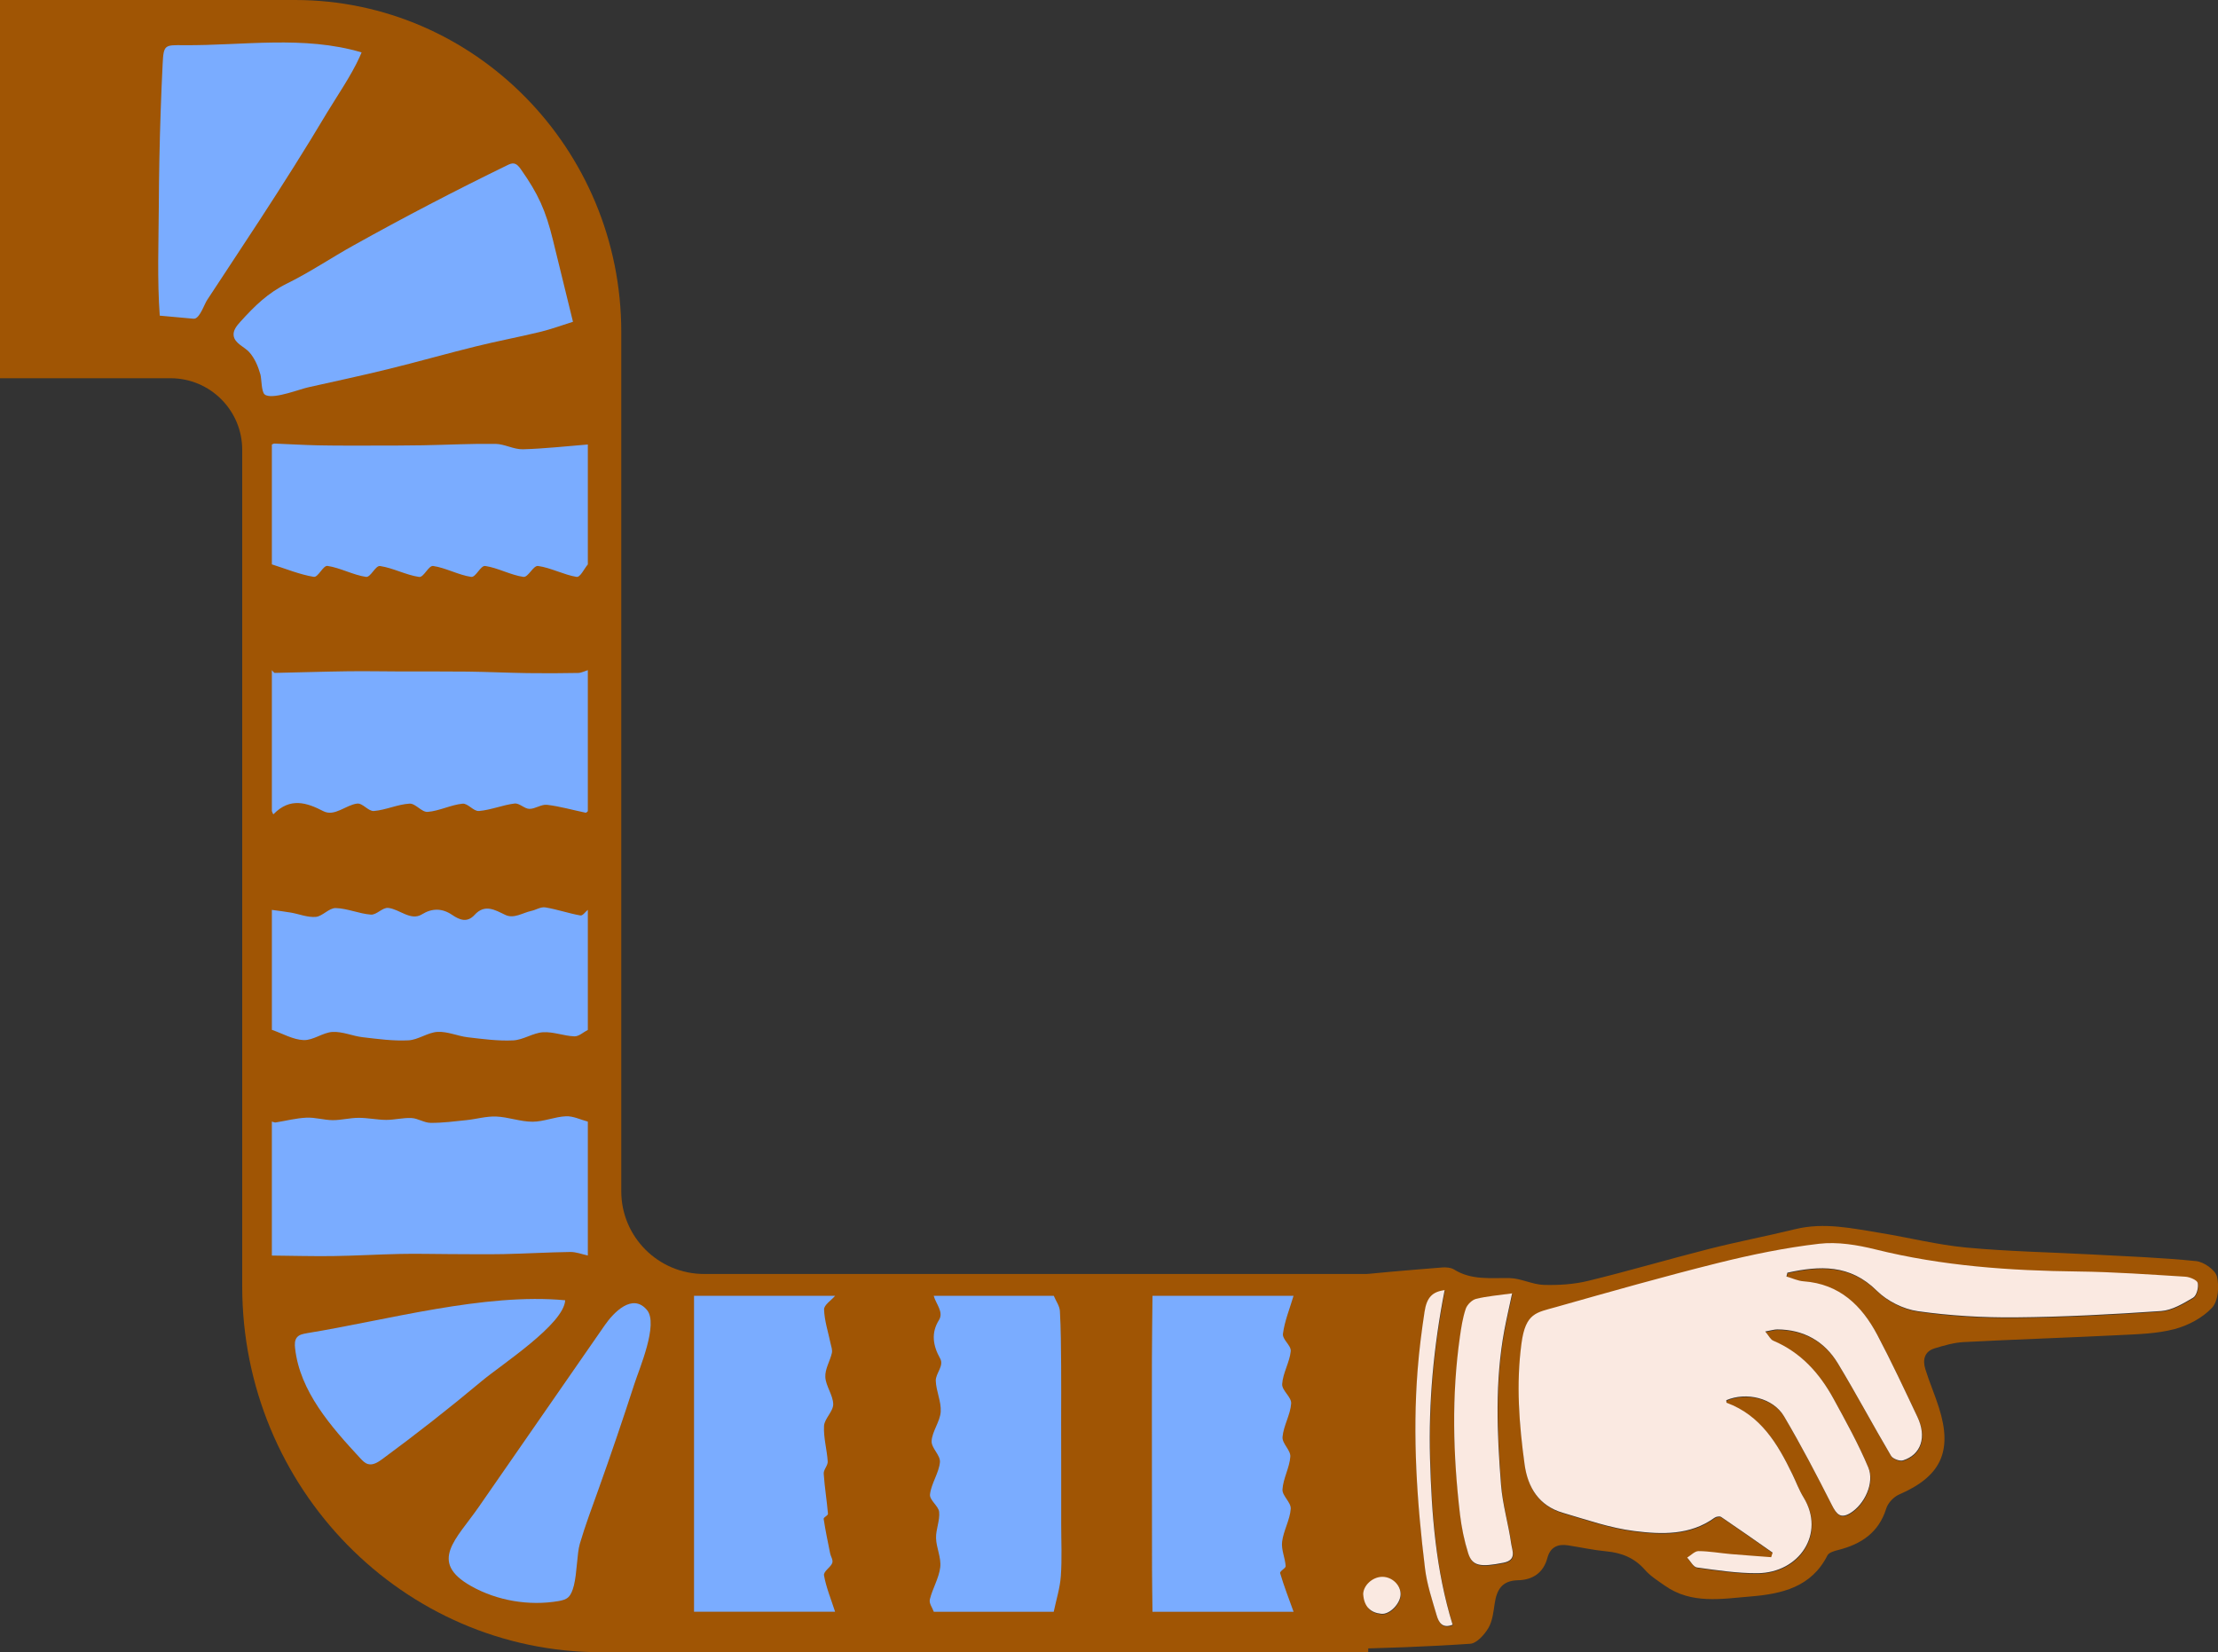 <?xml version="1.0" encoding="UTF-8"?>
<svg id="Layer_1" xmlns="http://www.w3.org/2000/svg" version="1.1" viewBox="0 0 427.09 318.14">
  <rect x="0" y="0" width="427.09" height="318.14" fill="#333333" stroke="none"/>
  <!-- Generator: Adobe Illustrator 29.2.1, SVG Export Plug-In . SVG Version: 2.1.0 Build 116)  -->
  <defs>
    <style>
      .st0 {
        fill: #fae9e1;
      }

      .st1 {
        fill: #7aacff;
      }

      .st2 {
        fill: #a05504;
      }
    </style>
  </defs>
  <g>
    <g id="VPrE6P.tif">
      <g>
        <path class="st2" d="M251.17,282.31c.64-8.3,1.14-16.62,1.99-24.9.32-3.15,1.26-6.28,2.26-9.31.32-.97,1.71-2.12,2.73-2.24,6.47-.76,12.97-1.27,19.47-1.8.8-.07,1.76,0,2.41.41,3.35,2.08,7.01,1.56,10.67,1.63,2.19.05,4.36,1.24,6.56,1.31,2.85.08,5.81-.1,8.57-.78,7.81-1.9,15.52-4.18,23.32-6.16,5.49-1.39,11.07-2.46,16.57-3.8,5.55-1.35,10.96-.14,16.39.74,5.51.9,10.97,2.29,16.51,2.81,8.04.75,16.13.9,24.2,1.33,6.69.36,13.4.6,20.06,1.28,1.49.15,3.69,1.7,4.01,2.99.47,1.87.23,4.75-.97,6.01-1.82,1.94-4.58,3.4-7.2,4.09-3.42.9-7.08.98-10.65,1.16-9.97.5-19.96.82-29.93,1.34-1.89.1-3.79.65-5.62,1.21-2.01.61-2.32,2.28-1.78,4.01.78,2.52,1.85,4.96,2.64,7.48,2.64,8.37.33,13.19-7.69,16.65-1.04.45-2.15,1.62-2.48,2.69-1.45,4.67-4.83,6.88-9.27,8-.74.19-1.78.48-2.06,1.04-3.07,6.11-8.79,7.41-14.74,7.9-5.61.46-11.42,1.54-16.55-2.07-1.34-.94-2.79-1.84-3.85-3.06-2.02-2.3-4.5-3.29-7.47-3.56-2.46-.23-4.88-.77-7.33-1.15-1.99-.31-3.42.34-3.98,2.42-.77,2.89-2.85,4.24-5.66,4.3-3.09.07-4.09,1.82-4.49,4.48-.24,1.61-.42,3.38-1.22,4.73-.76,1.28-2.23,2.93-3.49,3.02-8.31.57-16.65.85-24.98,1.02-2.62.05-3.55-2.3-3.87-4.34-.96-6.23-1.79-12.49-2.33-18.77-.34-4.01-.06-8.06-.06-12.1l-.69-.04ZM344.04,245.95c.06-.26.13-.51.19-.77,6.22-1.36,12.06-1.66,17.24,3.49,2,1.98,5.1,3.53,7.88,3.92,6.22.88,12.55,1.25,18.84,1.19,9.34-.08,18.68-.58,28.01-1.22,2.12-.15,4.25-1.44,6.16-2.57.67-.4,1.08-1.96.89-2.83-.13-.57-1.54-1.16-2.4-1.21-6.88-.42-13.76-.92-20.64-1-13.15-.15-26.18-1.06-39.01-4.25-3.51-.87-7.32-1.5-10.86-1.09-6.53.76-13.03,2.1-19.42,3.69-10.47,2.61-20.86,5.56-31.25,8.5-3.77,1.07-5.85,1.1-6.64,7-1.05,7.85-.46,15.56.6,23.29.61,4.47,2.78,7.98,7.37,9.32,4.55,1.33,9.1,2.93,13.77,3.51,5.25.66,10.72.86,15.44-2.56.31-.23,1-.33,1.28-.14,3.33,2.25,6.61,4.56,9.9,6.86-.09.29-.19.59-.28.88-2.6-.2-5.2-.38-7.79-.6-2.07-.18-4.13-.56-6.2-.57-.73,0-1.46.81-2.18,1.25.62.66,1.18,1.81,1.88,1.9,3.87.53,7.78,1.13,11.67,1.1,8.03-.06,13.12-7.62,8.86-14.58-.86-1.4-1.43-2.97-2.15-4.45-2.83-5.86-6.08-11.34-12.65-13.78-.08-.03-.06-.32-.08-.5,3.85-1.64,9.01-.45,11.12,3.11,3.3,5.58,6.3,11.34,9.23,17.12.88,1.73,1.65,2.63,3.5,1.52,2.75-1.65,4.74-5.83,3.49-8.8-1.9-4.52-4.3-8.85-6.66-13.17-2.69-4.93-6.3-8.98-11.64-11.24-.53-.22-.85-.95-1.54-1.77,1.12-.2,1.72-.4,2.32-.4,5.09.03,9.08,2.27,11.67,6.55,3.54,5.85,6.76,11.91,10.24,17.8.34.57,1.68,1.07,2.32.86,3.47-1.11,4.58-4.49,2.76-8.34-2.5-5.29-4.98-10.6-7.71-15.77-3.01-5.7-7.29-9.86-14.21-10.36-1.12-.08-2.21-.61-3.32-.93ZM291.24,249.16c-2.69.38-4.86.54-6.95,1.06-.8.2-1.72,1.12-1.99,1.91-.58,1.71-.86,3.55-1.12,5.35-1.63,11.41-1.33,22.83.01,34.23.3,2.53.82,5.06,1.58,7.49.78,2.49,2.37,2.7,6.81,1.82,2.6-.52,1.65-2.35,1.47-3.65-.53-3.79-1.66-7.52-1.96-11.33-.78-9.95-1.2-19.93.65-29.84.4-2.12.89-4.22,1.49-7.05ZM278.22,248.54c-2.37.31-3.43,1.42-3.85,4.14-.56,3.69-1.04,7.41-1.33,11.14-1.01,12.83-.14,25.61,1.42,38.34.37,3.06,1.38,6.05,2.25,9.03.38,1.3,1.09,2.57,3.06,1.77-3.24-10.5-4.05-21.21-4.35-31.99-.3-10.81.68-21.52,2.81-32.42ZM262.55,307.15c.17,2.37,1.45,3.51,3.49,3.71,1.63.16,3.66-1.98,3.7-3.72.05-1.8-1.63-3.41-3.53-3.4-1.95.02-3.69,1.74-3.67,3.41Z"/>
        <path class="st2" d="M325.59,249.34c1.71-.62,3.39-1.3,5.13-1.83,1.48-.45,3-.82,4.53-1.04.5-.07,1.2.36,1.57.77.16.17-.16,1.21-.45,1.31-3.4,1.13-6.81,2.34-10.45,1.97-.11-.39-.22-.79-.33-1.18Z"/>
        <path class="st2" d="M323.46,258.14c2.87-.65,5.73-1.35,8.61-1.89.38-.07.9.66,1.36,1.02-.32.39-.58,1.06-.97,1.13-2.88.56-5.78,1-8.68,1.47-.11-.58-.22-1.15-.33-1.73Z"/>
        <path class="st2" d="M323.08,271.84c-1.14,0-1.81.1-2.42-.03-.46-.1-.85-.5-1.27-.77.39-.43.72-1.12,1.19-1.23,1.69-.4,3.43-.71,5.16-.84.55-.04,1.15.62,1.73.96-.44.5-.8,1.28-1.34,1.45-1.12.35-2.35.37-3.04.46Z"/>
      </g>
    </g>
    <path class="st2" d="M263.45,318.14H115.74c-38.1,0-69.1-31.61-69.1-70.45V86.61c0-7.61-6.18-13.78-13.81-13.78H0V0h56.78c34.65,0,62.85,28.68,62.85,63.93v165.45c0,8.8,7.15,15.93,15.97,15.93h127.86v72.83Z"/>
    <g id="Qk4LVL">
      <g>
        <path class="st1" d="M113.19,215.95c0,8.6,0,17.2,0,25.8-1.13-.24-2.26-.7-3.39-.68-4.28.06-8.56.32-12.84.41-3.47.07-6.94,0-10.41,0-3.18-.01-6.36-.1-9.54-.03-4.3.09-8.59.35-12.89.41-3.92.05-7.85-.06-11.77-.1v-25.8c.25.06.5.21.74.17,1.97-.31,3.94-.83,5.91-.92,1.69-.08,3.39.47,5.08.48,1.67,0,3.33-.45,5-.45,1.76,0,3.53.39,5.29.4,1.62,0,3.25-.44,4.87-.36,1.23.06,2.45.92,3.68.93,2.31.02,4.63-.29,6.94-.53,1.9-.2,3.8-.77,5.7-.69,2.33.1,4.65,1,6.98,1,2.15,0,4.3-.96,6.44-1.05,1.4-.06,2.81.66,4.21,1.03Z"/>
        <path class="st1" d="M52.35,156.2v-27.16c.19.18.38.53.57.53,4.63-.09,9.25-.25,13.88-.31,3.37-.05,6.75.02,10.12.03,4.39.01,8.78-.02,13.18.03,3.81.05,7.63.23,11.44.29,3.26.05,6.53.03,9.79-.03.62-.01,1.24-.35,1.86-.54,0,9.05,0,18.11,0,27.16-.14.1-.27.31-.41.29-2.48-.51-4.96-1.23-7.43-1.52-1.14-.13-2.28.8-3.42.78-.95-.02-1.9-1.14-2.85-1.03-2.28.28-4.57,1.25-6.85,1.44-1.06.09-2.12-1.52-3.18-1.41-2.23.23-4.46,1.4-6.69,1.58-1.17.09-2.34-1.66-3.51-1.59-2.28.14-4.57,1.23-6.85,1.42-1.07.09-2.15-1.55-3.22-1.43-2.17.25-4.35,2.58-6.52,1.46-3.19-1.65-6.39-2.7-9.58.57-.11.11-.22-.36-.32-.56Z"/>
        <path class="st1" d="M51.3,76.14c-.15-.05-.27-.13-.37-.22-.6-.56-.56-2.98-.78-3.79-.43-1.53-1.09-3.15-2.17-4.34-.92-1.02-2.79-1.65-2.99-3.17-.13-1,.59-1.89,1.27-2.64,2.79-3.09,5.33-5.58,9.03-7.4,4.37-2.15,8.52-4.96,12.79-7.33,9.72-5.42,19.6-10.57,29.61-15.44.39-.19.8-.38,1.23-.33.61.08,1.03.62,1.38,1.12,3.33,4.72,4.77,7.91,6.16,13.57,1.29,5.26,2.58,10.53,3.87,15.79-2.11.66-4.19,1.43-6.33,1.95-4.12,1-8.3,1.78-12.41,2.8-5.64,1.39-11.23,2.99-16.87,4.37-5.12,1.26-10.28,2.35-15.43,3.51-1.56.35-6.25,2.18-7.96,1.55Z"/>
        <path class="st1" d="M133.65,249.51c9.05,0,18.11,0,27.16,0-.75.88-2.16,1.76-2.13,2.64.07,2.18.8,4.35,1.25,6.53.13.62.39,1.24.25,1.85-.35,1.54-1.34,3.08-1.26,4.62.09,1.75,1.5,3.49,1.52,5.24.01,1.39-1.69,2.78-1.77,4.17-.12,2.28.57,4.57.71,6.85.05.78-.82,1.57-.77,2.35.17,2.57.6,5.15.82,7.72.03.33-.87.66-.83.99.34,2.22.8,4.43,1.25,6.65.12.62.62,1.24.4,1.85-.28.8-1.73,1.6-1.58,2.39.42,2.33,1.38,4.65,2.13,6.98h-27.16v-60.84Z"/>
        <path class="st1" d="M249.08,310.35h-27.16c-.03-2.73-.08-5.45-.09-8.18-.02-6.73-.02-13.46-.02-20.2,0-6.76-.02-13.52,0-20.28.01-4.06.07-8.12.11-12.18,9.05,0,18.11,0,27.16,0-.72,2.43-1.72,4.87-2.04,7.3-.15,1.13,1.61,2.25,1.5,3.38-.21,2.1-1.52,4.21-1.65,6.31-.08,1.25,1.82,2.5,1.73,3.75-.14,2.15-1.48,4.29-1.66,6.44-.11,1.26,1.58,2.53,1.5,3.79-.14,2.1-1.38,4.21-1.51,6.31-.07,1.25,1.68,2.5,1.59,3.75-.15,2.1-1.4,4.21-1.66,6.31-.19,1.57.58,3.13.68,4.7.03.47-1.19.93-1.05,1.4.72,2.46,1.69,4.92,2.57,7.38Z"/>
        <path class="st1" d="M113.19,85.59c0,7.7,0,15.39,0,23.09-.73.85-1.45,2.52-2.18,2.4-2.46-.41-4.92-1.75-7.39-2.1-.95-.13-1.9,2.23-2.84,2.1-2.45-.35-4.9-1.74-7.34-2.1-.91-.13-1.81,2.23-2.72,2.1-2.43-.36-4.87-1.74-7.3-2.1-.91-.13-1.81,2.24-2.72,2.11-2.5-.36-5.01-1.73-7.51-2.1-.91-.13-1.81,2.23-2.72,2.09-2.46-.36-4.92-1.74-7.39-2.11-.89-.13-1.79,2.25-2.68,2.1-2.68-.44-5.36-1.55-8.05-2.4v-23.09c.18-.06.36-.18.54-.17,2.77.11,5.53.28,8.3.34,3.35.07,6.69.05,10.04.05,3.4,0,6.8,0,10.2-.06,4.65-.08,9.31-.33,13.96-.27,1.76.02,3.52,1.08,5.29,1.04,4.17-.11,8.34-.59,12.51-.92Z"/>
        <path class="st1" d="M113.19,175.22c0,7.7,0,15.39,0,23.09-.87.44-1.73,1.28-2.6,1.24-2.01-.07-4.02-.91-6.03-.79-1.91.12-3.82,1.48-5.74,1.57-2.92.14-5.83-.26-8.75-.6-1.94-.23-3.88-1.14-5.82-1.04-1.87.1-3.74,1.54-5.61,1.63-2.93.15-5.86-.26-8.79-.6-1.94-.22-3.88-1.12-5.82-1.02-1.86.1-3.71,1.64-5.57,1.57-2.04-.08-4.07-1.27-6.11-1.98v-23.09c1.24.17,2.48.32,3.71.53,1.58.28,3.17.95,4.75.82,1.28-.11,2.56-1.74,3.84-1.7,2.26.06,4.51,1.1,6.77,1.26,1.11.08,2.23-1.41,3.34-1.29,2.16.23,4.33,2.57,6.48,1.24,1.94-1.2,3.88-1.22,5.82.1,1.44.98,2.89,1.57,4.33,0,1.97-2.17,3.93-.94,5.9,0,1.68.81,3.36-.41,5.04-.77.89-.19,1.79-.81,2.68-.67,2.24.37,4.49,1.15,6.73,1.55.48.09.96-.69,1.44-1.07Z"/>
        <path class="st1" d="M179.82,249.51c7.7,0,15.39,0,23.09,0,.41.98,1.12,1.95,1.18,2.93.2,3.52.21,7.05.24,10.57.03,3.37,0,6.75,0,10.12,0,3.37.01,6.75.01,10.12,0,3.37,0,6.75,0,10.12,0,3.37.17,6.75-.07,10.12-.16,2.29-.89,4.57-1.37,6.86h-23.09c-.28-.8-.95-1.6-.76-2.39.5-2.06,1.77-4.13,2-6.19.21-1.87-.76-3.74-.81-5.61-.04-1.68.76-3.36.6-5.04-.11-1.13-1.89-2.26-1.76-3.38.23-2.06,1.72-4.13,1.91-6.19.12-1.36-1.68-2.72-1.6-4.08.11-1.87,1.62-3.74,1.75-5.62.13-1.99-.89-3.99-.95-5.98-.04-1.43,1.64-2.86.84-4.29-1.38-2.46-1.78-4.92-.23-7.39.97-1.55-.58-3.11-1-4.66Z"/>
        <path class="st1" d="M69.25,10.96c.13-.29.26-.58.38-.87-11.14-3.31-22.87-1.29-34.27-1.39-3.63-.03-3.86-.11-4.04,3.58-.15,3.04-.28,6.09-.38,9.13-.21,6.09-.33,12.18-.36,18.28-.04,6.99-.32,14.13.18,21.09,2.13.19,4.25.39,6.38.58.14.01.28.02.41-.02,1.02-.33,1.8-2.77,2.35-3.6,1.14-1.74,2.29-3.48,3.43-5.21,2.24-3.4,4.48-6.79,6.7-10.2,4.44-6.82,8.8-13.68,12.96-20.67,2.09-3.44,4.6-7.06,6.27-10.71Z"/>
      </g>
      <path class="st1" d="M110.48,305.37c-.23.92-.55,1.68-1.01,2.14-.5.49-1.23.66-1.92.78-5.66.97-11.82-.06-16.84-2.89-8.27-4.67-2.86-8.98,1.5-15.27,8.08-11.66,16.17-23.31,24.25-34.97,1.66-2.39,5.32-6.29,8.13-2.9,2.23,2.7-1.49,11.29-2.4,14.11-2.21,6.82-4.52,13.61-6.93,20.35-1.23,3.43-2.61,7.11-3.62,10.57-.54,1.85-.52,5.55-1.15,8.07Z"/>
      <path class="st1" d="M59.03,256.73c-.67.11-1.39.25-1.83.76-.48.56-.46,1.38-.38,2.11.92,8.33,6.9,15.09,12.59,21.23.42.45.87.92,1.46,1.08.96.26,1.91-.35,2.72-.94,6.54-4.81,12.93-9.82,19.16-15.03,3.85-3.22,15.82-10.93,16.08-15.57-15.56-1.46-34.37,3.85-49.79,6.35Z"/>
    </g>
    <path class="st0" d="M343.98,245.83c.06-.26.13-.51.19-.77,6.22-1.36,12.06-1.66,17.24,3.49,2,1.98,5.1,3.53,7.88,3.92,6.22.88,12.55,1.25,18.84,1.19,9.34-.08,18.68-.58,28.01-1.22,2.12-.15,4.25-1.44,6.16-2.57.67-.4,1.08-1.96.89-2.83-.13-.57-1.54-1.16-2.4-1.21-6.88-.42-13.76-.92-20.64-1-13.15-.15-26.18-1.06-39.01-4.25-3.51-.87-7.32-1.5-10.86-1.09-6.53.76-13.03,2.1-19.42,3.69-10.47,2.61-20.86,5.56-31.25,8.5-3.77,1.07-5.85,1.1-6.64,7-1.05,7.85-.46,15.56.6,23.29.61,4.47,2.78,7.98,7.37,9.32,4.55,1.33,9.1,2.93,13.77,3.51,5.25.66,10.72.86,15.44-2.56.31-.23,1-.33,1.28-.14,3.33,2.25,6.61,4.56,9.9,6.86-.09.29-.19.59-.28.88-2.6-.2-5.2-.38-7.79-.6-2.07-.18-4.13-.56-6.2-.57-.73,0-1.46.81-2.18,1.25.62.66,1.18,1.81,1.88,1.9,3.87.53,7.78,1.13,11.67,1.1,8.03-.06,13.12-7.62,8.86-14.58-.86-1.4-1.43-2.97-2.15-4.45-2.83-5.86-6.08-11.34-12.65-13.78-.08-.03-.06-.32-.08-.5,3.85-1.64,9.01-.45,11.12,3.11,3.3,5.58,6.3,11.34,9.23,17.12.88,1.73,1.65,2.63,3.5,1.52,2.75-1.65,4.74-5.83,3.49-8.8-1.9-4.52-4.3-8.85-6.66-13.17-2.69-4.93-6.3-8.98-11.64-11.24-.53-.22-.85-.95-1.54-1.77,1.12-.2,1.72-.4,2.32-.4,5.09.03,9.08,2.27,11.67,6.55,3.54,5.85,6.76,11.91,10.24,17.8.34.57,1.68,1.07,2.32.86,3.47-1.11,4.58-4.49,2.76-8.34-2.5-5.29-4.98-10.6-7.71-15.77-3.01-5.7-7.29-9.86-14.21-10.36-1.12-.08-2.21-.61-3.32-.93Z"/>
  </g>
  <path class="st0" d="M291.18,249.04c-2.69.38-4.86.54-6.95,1.06-.8.2-1.72,1.12-1.99,1.91-.58,1.71-.86,3.55-1.12,5.35-1.63,11.41-1.33,22.83.01,34.23.3,2.53.82,5.06,1.58,7.49.78,2.49,2.37,2.7,6.81,1.82,2.6-.52,1.65-2.35,1.47-3.65-.53-3.79-1.66-7.52-1.96-11.33-.78-9.95-1.2-19.93.65-29.84.4-2.12.89-4.22,1.49-7.05Z"/>
  <path class="st0" d="M278.16,248.42c-2.37.31-3.43,1.42-3.85,4.14-.56,3.69-1.04,7.41-1.33,11.14-1.01,12.83-.14,25.61,1.42,38.34.37,3.06,1.38,6.05,2.25,9.03.38,1.3,1.09,2.57,3.06,1.77-3.24-10.5-4.05-21.21-4.35-31.99-.3-10.81.68-21.52,2.81-32.42Z"/>
  <path class="st0" d="M262.5,307.03c.17,2.37,1.45,3.51,3.49,3.71,1.63.16,3.66-1.98,3.7-3.72.05-1.8-1.63-3.41-3.53-3.4-1.95.02-3.69,1.74-3.67,3.41Z"/>
</svg>